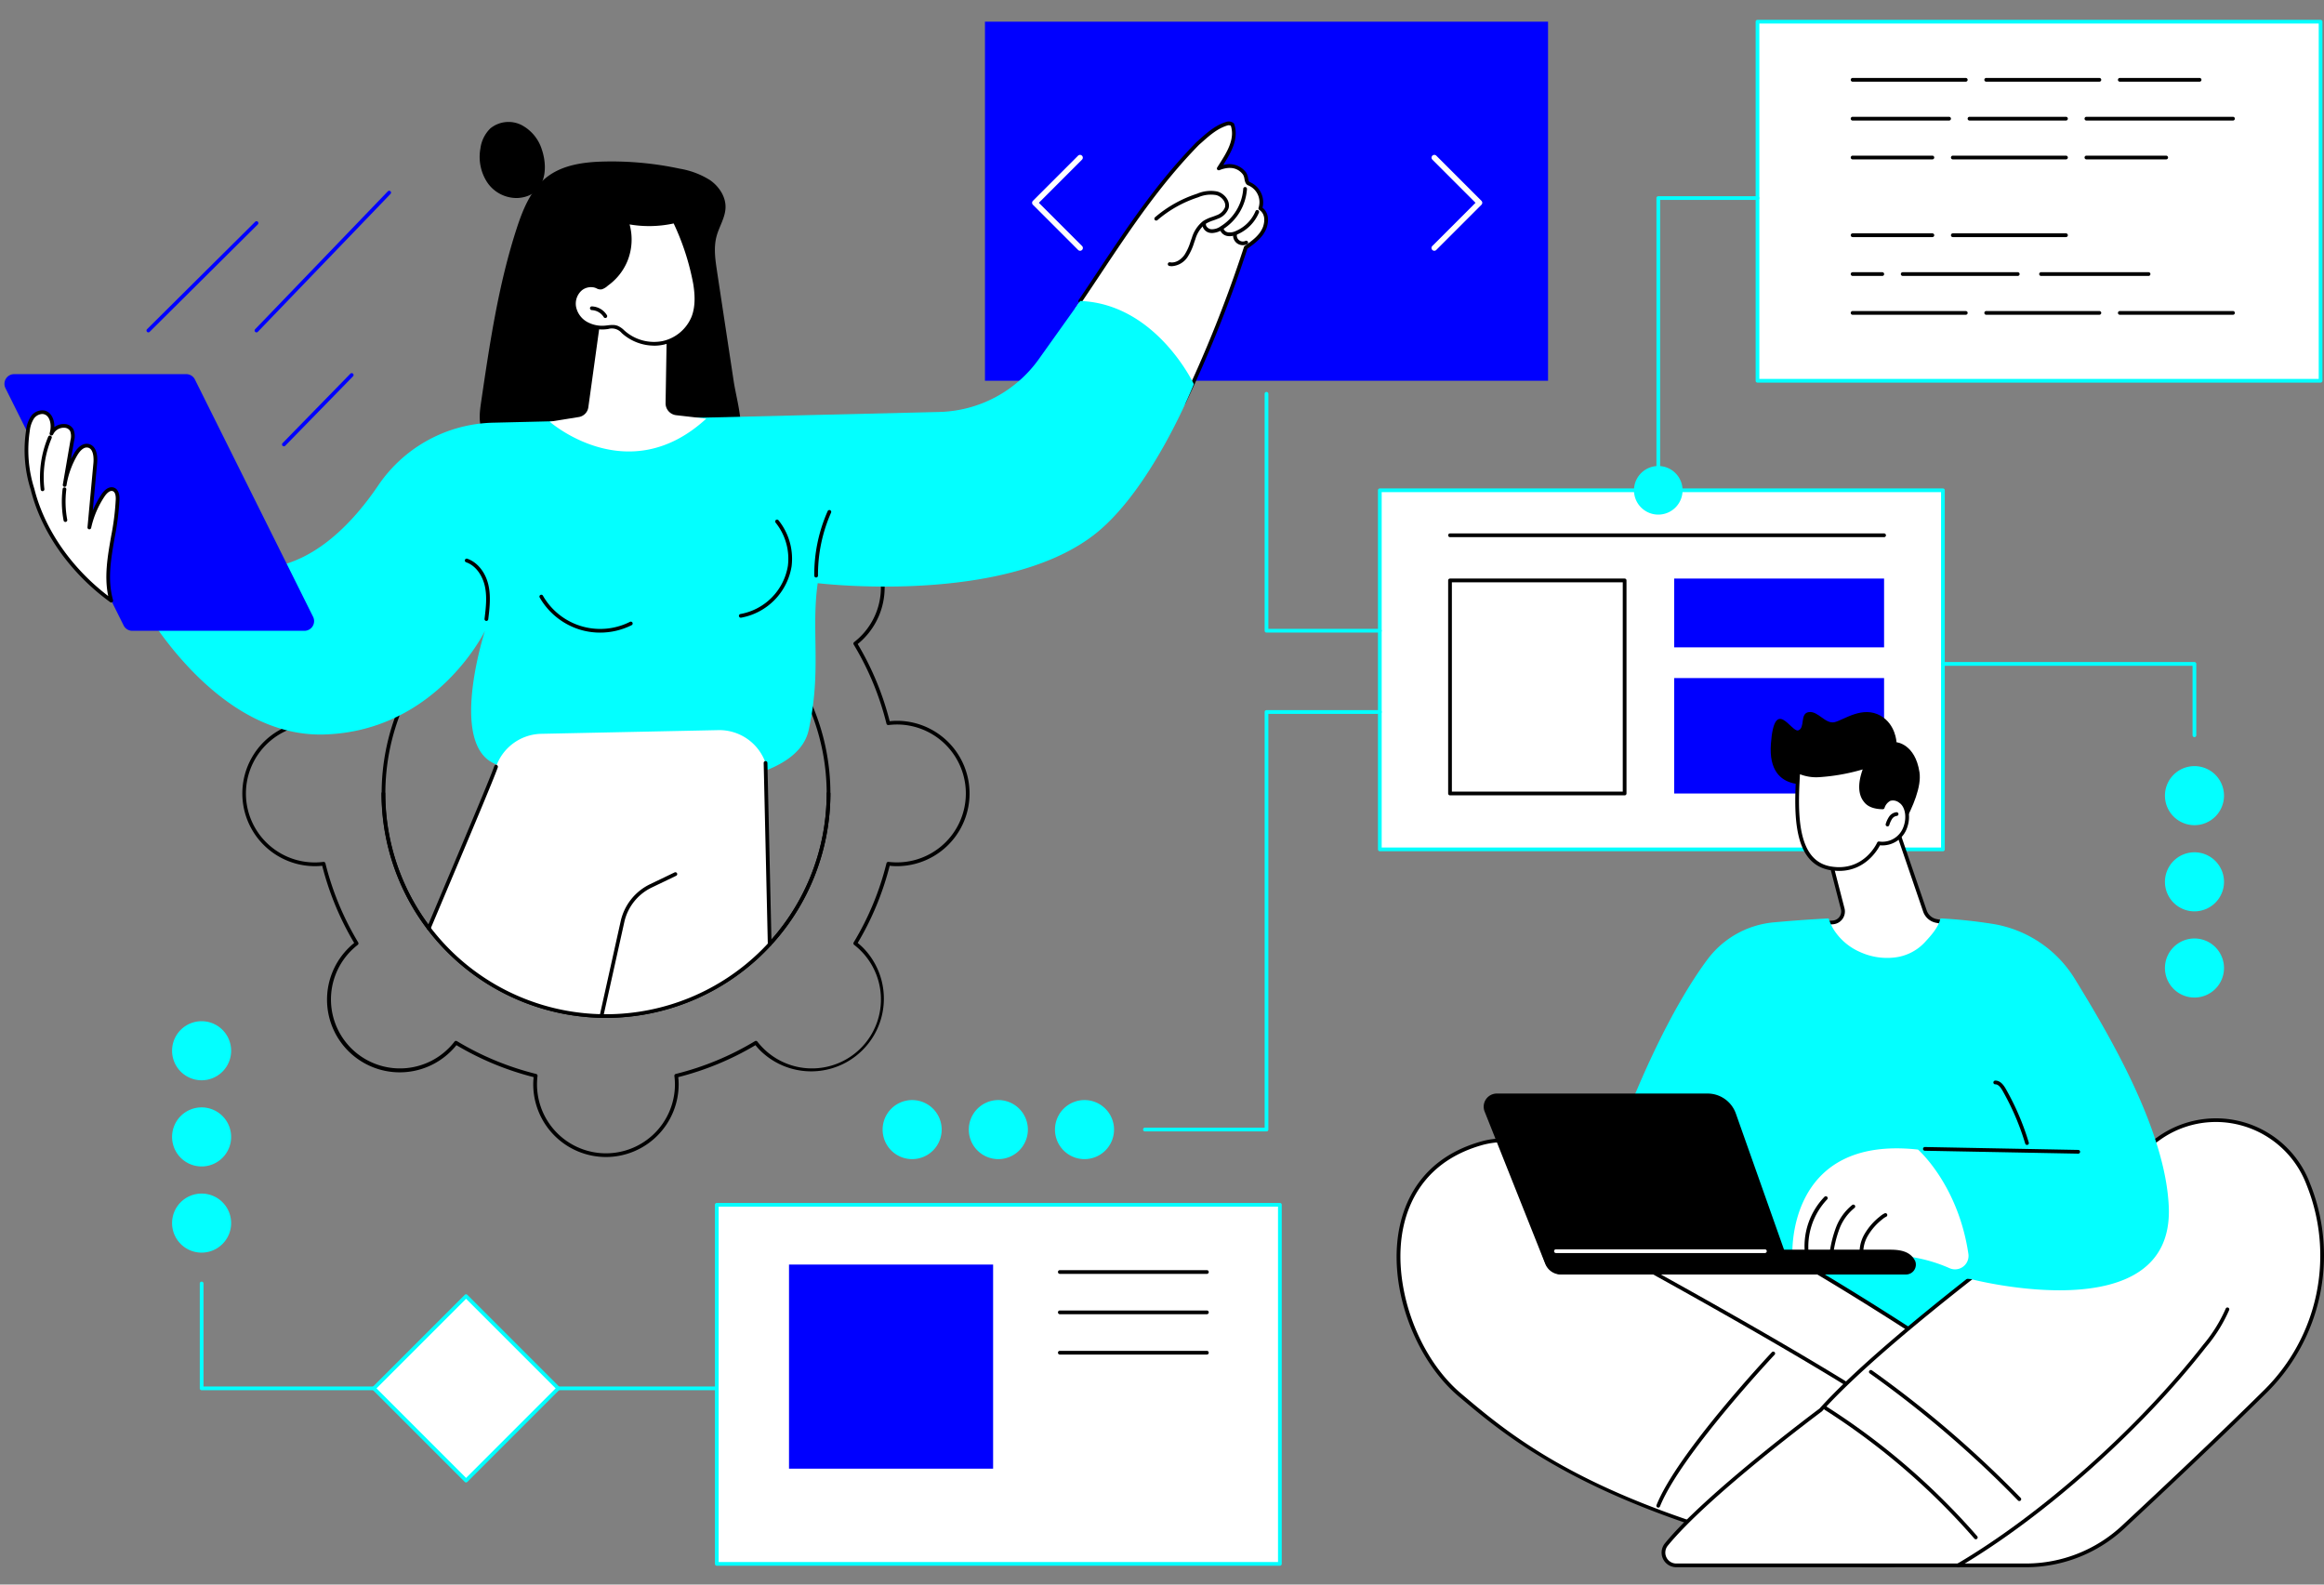 <svg xmlns="http://www.w3.org/2000/svg" xmlns:xlink="http://www.w3.org/1999/xlink" width="660" height="450" viewBox="0 0 660 450"><rect x="0" y="0" width="660" height="450" fill="#808080" stroke="none"/><defs><clipPath id="a"><rect width="658.744" height="439.443" fill="none"/></clipPath><clipPath id="c"><rect width="660" height="450"/></clipPath></defs><g id="b" clip-path="url(#c)"><g transform="translate(1.256 5.629)"><rect width="159.911" height="101.972" transform="translate(390.606 133.611)" fill="#fff"/><g clip-path="url(#a)"><path d="M897.822,354.6H737.911a.529.529,0,0,1-.529-.529V252.1a.528.528,0,0,1,.529-.529H897.822a.529.529,0,0,1,.529.529V354.073a.529.529,0,0,1-.529.529M738.44,353.544H897.293V252.63H738.44Z" transform="translate(-347.305 -118.49)" fill="#03ffff"/><path d="M825.18,361.516H775.593a.529.529,0,0,1-.529-.529V300.478a.529.529,0,0,1,.529-.529H825.18a.529.529,0,0,1,.529.529v60.509a.529.529,0,0,1-.529.529m-49.058-1.058H824.65V301.007H776.122Z" transform="translate(-365.053 -141.275)"/><rect width="59.602" height="19.54" transform="translate(474.208 158.673)" fill="blue"/><rect width="59.602" height="32.779" transform="translate(474.208 186.934)" fill="blue"/><path d="M898.863,276.783H775.593a.529.529,0,0,1,0-1.058h123.27a.529.529,0,0,1,0,1.058" transform="translate(-365.053 -129.866)"/><rect width="159.911" height="101.972" transform="translate(278.466 0.528)" fill="blue"/><path d="M766.916,99.722a.794.794,0,0,1-.561-1.355L778.623,86.1,766.355,73.832a.794.794,0,0,1,1.122-1.123l12.829,12.829a.794.794,0,0,1,0,1.123L767.477,99.49a.793.793,0,0,1-.561.232" transform="translate(-360.842 -34.137)" fill="#fff"/><path d="M565.331,99.722a.791.791,0,0,1-.561-.232L551.941,86.661a.8.8,0,0,1,0-1.123l12.829-12.829a.794.794,0,0,1,1.122,1.123L553.625,86.1l12.268,12.268a.794.794,0,0,1-.561,1.355" transform="translate(-259.853 -34.137)" fill="#fff"/><path d="M488.231,588.26a8.387,8.387,0,1,0-8.386,8.4,8.394,8.394,0,0,0,8.386-8.4" transform="translate(-222.055 -273.111)" fill="#03ffff"/><path d="M534.5,588.26a8.387,8.387,0,1,0-8.387,8.4,8.394,8.394,0,0,0,8.387-8.4" transform="translate(-243.846 -273.111)" fill="#03ffff"/><path d="M580.761,588.26a8.387,8.387,0,1,0-8.387,8.4,8.394,8.394,0,0,0,8.387-8.4" transform="translate(-265.637 -273.111)" fill="#03ffff"/><path d="M646.327,490.222H611.8a.529.529,0,0,1,0-1.058h34V371.113a.529.529,0,0,1,.529-.529h32.185a.529.529,0,0,1,0,1.058H646.856V489.693a.529.529,0,0,1-.529.529" transform="translate(-287.905 -174.544)" fill="#03ffff"/><rect width="159.911" height="101.972" transform="translate(497.862 0.528)" fill="#fff"/><path d="M1100.572,103.03H940.662a.529.529,0,0,1-.529-.529V.529A.528.528,0,0,1,940.662,0h159.91a.529.529,0,0,1,.529.529V102.5a.529.529,0,0,1-.529.529m-159.381-1.058h158.852V1.058H941.191Z" transform="translate(-442.8)" fill="#03ffff"/><path d="M887.4,178.741a.529.529,0,0,1-.529-.529V95.224a.529.529,0,0,1,.529-.529h28.177a.529.529,0,0,1,0,1.058H887.926v82.459a.529.529,0,0,1-.529.529" transform="translate(-417.712 -44.601)" fill="#03ffff"/><path d="M874.822,246.426a6.9,6.9,0,1,0,6.9-6.9,6.9,6.9,0,0,0-6.9,6.9" transform="translate(-412.039 -112.814)" fill="#03ffff"/><path d="M1023.859,32.267h-32.14a.529.529,0,0,1,0-1.058h32.14a.529.529,0,1,1,0,1.058" transform="translate(-466.848 -14.699)"/><path d="M1095.583,32.267h-32.139a.529.529,0,1,1,0-1.058h32.139a.529.529,0,1,1,0,1.058" transform="translate(-500.63 -14.699)"/><path d="M1157.822,32.267h-22.654a.529.529,0,0,1,0-1.058h22.654a.529.529,0,1,1,0,1.058" transform="translate(-534.412 -14.699)"/><path d="M1019.116,53.123h-27.4a.529.529,0,0,1,0-1.058h27.4a.529.529,0,0,1,0,1.058" transform="translate(-466.848 -24.522)"/><path d="M1081.875,53.123h-27.4a.529.529,0,1,1,0-1.058h27.4a.529.529,0,1,1,0,1.058" transform="translate(-496.407 -24.522)"/><path d="M1158.861,53.123h-41.625a.529.529,0,1,1,0-1.058h41.625a.529.529,0,1,1,0,1.058" transform="translate(-525.966 -24.522)"/><path d="M1014.373,73.98H991.719a.529.529,0,0,1,0-1.058h22.654a.529.529,0,1,1,0,1.058" transform="translate(-466.848 -34.346)"/><path d="M1077.652,73.98h-32.139a.529.529,0,0,1,0-1.058h32.139a.529.529,0,1,1,0,1.058" transform="translate(-492.184 -34.346)"/><path d="M1139.891,73.98h-22.653a.529.529,0,1,1,0-1.058h22.653a.529.529,0,0,1,0,1.058" transform="translate(-525.966 -34.346)"/><path d="M1014.373,115.692H991.719a.529.529,0,0,1,0-1.058h22.654a.529.529,0,1,1,0,1.058" transform="translate(-466.848 -53.992)"/><path d="M1077.652,115.692h-32.139a.529.529,0,0,1,0-1.058h32.139a.529.529,0,1,1,0,1.058" transform="translate(-492.184 -53.992)"/><path d="M1000.145,136.548h-8.426a.529.529,0,0,1,0-1.058h8.426a.529.529,0,0,1,0,1.058" transform="translate(-466.848 -63.815)"/><path d="M1123.418,136.548H1092.89a.529.529,0,0,1,0-1.058h30.528a.529.529,0,1,1,0,1.058" transform="translate(-514.499 -63.815)"/><path d="M1051.285,136.548h-32.67a.529.529,0,0,1,0-1.058h32.67a.529.529,0,1,1,0,1.058" transform="translate(-479.516 -63.815)"/><path d="M1023.859,157.4h-32.14a.529.529,0,0,1,0-1.058h32.14a.529.529,0,1,1,0,1.058" transform="translate(-466.848 -73.638)"/><path d="M1095.583,157.4h-32.139a.529.529,0,1,1,0-1.058h32.139a.529.529,0,1,1,0,1.058" transform="translate(-500.63 -73.638)"/><path d="M1167.307,157.4h-32.14a.529.529,0,1,1,0-1.058h32.14a.529.529,0,0,1,0,1.058" transform="translate(-534.411 -73.638)"/><path d="M709.256,268.11H677.071a.529.529,0,0,1-.529-.529V200.292a.529.529,0,1,1,1.058,0v66.76h31.656a.529.529,0,0,1,0,1.058" transform="translate(-318.649 -94.088)" fill="#03ffff"/><path d="M98.4,554.352a8.387,8.387,0,1,0-8.4-8.386,8.394,8.394,0,0,0,8.4,8.386" transform="translate(-42.389 -253.198)" fill="#03ffff"/><path d="M98.4,600.617A8.387,8.387,0,1,0,90,592.23a8.394,8.394,0,0,0,8.4,8.387" transform="translate(-42.389 -274.989)" fill="#03ffff"/><path d="M98.4,646.882A8.387,8.387,0,1,0,90,638.5a8.394,8.394,0,0,0,8.4,8.386" transform="translate(-42.389 -296.78)" fill="#03ffff"/><path d="M251.706,708.228h-146.3a.529.529,0,0,1-.529-.529V677.916a.529.529,0,0,1,1.058,0V707.17H251.706a.529.529,0,1,1,0,1.058" transform="translate(-49.398 -319.047)" fill="#03ffff"/><path d="M1168.214,493.166a8.387,8.387,0,1,0,8.4,8.386,8.394,8.394,0,0,0-8.4-8.386" transform="translate(-546.268 -232.28)" fill="#03ffff"/><path d="M1168.214,446.9a8.387,8.387,0,1,0,8.4,8.386,8.394,8.394,0,0,0-8.4-8.386" transform="translate(-546.268 -210.489)" fill="#03ffff"/><path d="M1168.214,400.635a8.387,8.387,0,1,0,8.4,8.386,8.394,8.394,0,0,0-8.4-8.386" transform="translate(-546.268 -188.698)" fill="#03ffff"/><path d="M1111.627,366.083a.528.528,0,0,1-.529-.529V345.822h-70.9a.529.529,0,1,1,0-1.058h71.429a.529.529,0,0,1,.529.529v20.261a.529.529,0,0,1-.529.529" transform="translate(-489.681 -162.383)" fill="#03ffff"/><rect width="37.031" height="37.031" transform="translate(104.92 388.652) rotate(-45)" fill="#fff"/><path d="M224.049,737.616a.528.528,0,0,1-.374-.155l-26.185-26.185a.528.528,0,0,1,0-.748l26.185-26.185a.529.529,0,0,1,.748,0l26.185,26.185a.529.529,0,0,1,0,.748l-26.185,26.185a.528.528,0,0,1-.374.155M198.613,710.9l25.437,25.437L249.487,710.9l-25.437-25.437Z" transform="translate(-92.945 -322.251)" fill="#03ffff"/><rect width="159.911" height="101.972" transform="translate(202.308 336.516)" fill="#fff"/><path d="M541.872,738.163H381.961a.529.529,0,0,1-.529-.529V635.662a.529.529,0,0,1,.529-.529H541.872a.529.529,0,0,1,.529.529V737.634a.529.529,0,0,1-.529.529M382.49,737.1H541.343V636.19H382.49Z" transform="translate(-179.653 -299.146)" fill="#03ffff"/><rect width="57.965" height="57.965" transform="translate(222.817 353.489)" fill="blue"/><path d="M607.881,672.276H566.116a.529.529,0,1,1,0-1.058h41.765a.529.529,0,1,1,0,1.058" transform="translate(-266.39 -316.142)"/><path d="M607.881,693.935H566.116a.529.529,0,1,1,0-1.058h41.765a.529.529,0,1,1,0,1.058" transform="translate(-266.39 -326.343)"/><path d="M607.881,715.593H566.116a.529.529,0,1,1,0-1.058h41.765a.529.529,0,1,1,0,1.058" transform="translate(-266.39 -336.544)"/><path d="M230.978,426.653a20.669,20.669,0,0,1-20.649-20.642,19.487,19.487,0,0,1,.114-2.041,82.581,82.581,0,0,1-21.924-9.077,19.547,19.547,0,0,1-1.363,1.523,20.646,20.646,0,1,1-29.2-29.193,19.534,19.534,0,0,1,1.524-1.362,82.5,82.5,0,0,1-9.08-21.916,19.8,19.8,0,0,1-2.041.113,20.642,20.642,0,1,1,0-41.284,19.5,19.5,0,0,1,2.041.114,82.536,82.536,0,0,1,9.08-21.916,19.641,19.641,0,0,1-1.524-1.362,20.645,20.645,0,1,1,29.2-29.192,19.541,19.541,0,0,1,1.363,1.522,82.6,82.6,0,0,1,21.924-9.077,19.47,19.47,0,0,1-.114-2.04,20.649,20.649,0,0,1,41.3,0,19.326,19.326,0,0,1-.114,2.04,82.607,82.607,0,0,1,21.924,9.077,19.334,19.334,0,0,1,1.363-1.523A20.645,20.645,0,1,1,304,279.611a19.448,19.448,0,0,1-1.524,1.362,82.524,82.524,0,0,1,9.081,21.916,19.464,19.464,0,0,1,2.041-.114,20.642,20.642,0,1,1,0,41.284,19.781,19.781,0,0,1-2.041-.113,82.555,82.555,0,0,1-9.081,21.916A19.343,19.343,0,0,1,304,367.224a20.646,20.646,0,0,1-29.2,29.193,19.434,19.434,0,0,1-1.362-1.522,82.588,82.588,0,0,1-21.924,9.077,19.343,19.343,0,0,1,.114,2.041,20.67,20.67,0,0,1-20.65,20.642m-42.584-32.98a.527.527,0,0,1,.273.076,81.548,81.548,0,0,0,22.481,9.308.528.528,0,0,1,.4.578,19.585,19.585,0,1,0,39.025,2.377,19.47,19.47,0,0,0-.159-2.377.53.53,0,0,1,.4-.577,81.545,81.545,0,0,0,22.48-9.308.531.531,0,0,1,.69.126A19.589,19.589,0,1,0,301.461,366.4a.529.529,0,0,1-.128-.69,81.461,81.461,0,0,0,9.313-22.473.535.535,0,0,1,.577-.4,19.578,19.578,0,1,0,2.378-39.01,19.459,19.459,0,0,0-2.378.159.533.533,0,0,1-.577-.4,81.522,81.522,0,0,0-9.313-22.473.529.529,0,0,1,.128-.69,19.587,19.587,0,1,0-27.482-27.472.529.529,0,0,1-.69.127,81.544,81.544,0,0,0-22.48-9.308.53.53,0,0,1-.4-.577,19.584,19.584,0,1,0-39.023-2.377,19.722,19.722,0,0,0,.158,2.377.528.528,0,0,1-.4.578,81.547,81.547,0,0,0-22.481,9.308.529.529,0,0,1-.689-.127,19.406,19.406,0,0,0-1.57-1.792A19.588,19.588,0,1,0,160.5,280.432a.529.529,0,0,1,.127.69,81.512,81.512,0,0,0-9.312,22.473.529.529,0,0,1-.576.4A19.578,19.578,0,1,0,148.357,343a19.686,19.686,0,0,0,2.378-.158.531.531,0,0,1,.576.4,81.49,81.49,0,0,0,9.312,22.473.529.529,0,0,1-.127.69,19.733,19.733,0,0,0-1.794,1.568,19.588,19.588,0,1,0,29.276,25.9.529.529,0,0,1,.416-.2m42.584-6.531a63.724,63.724,0,1,1,63.746-63.724,63.807,63.807,0,0,1-63.746,63.724m0-126.391a62.666,62.666,0,1,0,62.688,62.667,62.748,62.748,0,0,0-62.688-62.667" transform="translate(-60.15 -103.705)"/><path d="M272.825,62.741A11.845,11.845,0,0,0,267,55.7a8.2,8.2,0,0,0-8.8.952,9.664,9.664,0,0,0-2.834,5.675,13.232,13.232,0,0,0,1.936,9.688,10.088,10.088,0,0,0,8.624,4.427c7.638-.451,8.871-7.781,6.9-13.7" transform="translate(-120.179 -25.837)"/><path d="M322.549,107.164c-.5-3.277-.988-6.668-.132-9.867.741-2.769,2.469-5.3,2.552-8.165.09-3.114-1.86-6.012-4.395-7.789a23.249,23.249,0,0,0-8.61-3.257,92.316,92.316,0,0,0-21.555-2.029c-5.7.136-11.7.927-16.213,4.441-4.475,3.488-6.751,9.082-8.517,14.5-5.2,15.952-7.664,32.657-10.108,49.268-.4,2.731-.786,5.621.266,8.17,1.485,3.6,5.367,5.482,9,6.793,15.377,5.543,32.037,6.568,48.336,5.559,3.967-.245,8.1-.662,11.47-2.783,7.873-4.948,3.75-16.268,2.631-23.652q-2.365-15.6-4.728-31.194" transform="translate(-120.179 -35.811)"/><path d="M577.385,112.828a79.037,79.037,0,0,0,9.962,13.94,57.928,57.928,0,0,0,6.515,6.259,62.589,62.589,0,0,0,7.308,5.027q1.039.619,2.095,1.208a300.967,300.967,0,0,0,19.94-48.333c10.162-7.338,4.277-11.178,4.277-11.178,1.59-6.343-3.552-6.907-3.552-6.907-1.513-7.65-8.316-4.49-8.316-4.49,5.565-8.173,8.294-21.54-7.887-4.822-9.563,9.881-21.836,28.222-32.871,44.574.807,1.593,1.644,3.171,2.529,4.723" transform="translate(-270.756 -26.15)" fill="#fff"/><path d="M605.074,137.414a.539.539,0,0,1-.129-.016.529.529,0,0,1-.385-.642,6.1,6.1,0,0,1,1.161-2.2c.142-.2.289-.4.436-.616A368.162,368.162,0,0,0,623.586,90.2a.532.532,0,0,1,.2-.27C626,88.348,628.1,86.851,629,84.46c.409-1.229.824-3.512-1.069-4.774a.529.529,0,0,1-.2-.626,5.142,5.142,0,0,0-2.9-6.319c-.8-.265-.97-1.114-1.117-1.862a3.435,3.435,0,0,0-.379-1.187c-1.907-2.542-4.709-2.109-6.719-1.294l-.006,0h0a.5.5,0,0,1-.123.031h0a.554.554,0,0,1-.176-.009h-.015a.538.538,0,0,1-.176-.08H616.1a.55.55,0,0,1-.068-.06s0,0,0,0,0,0,0,0l-.015-.016a.54.54,0,0,1-.09-.149h0a.542.542,0,0,1-.034-.15.53.53,0,0,1,.082-.328l.482-.755c2.185-3.413,4.659-7.275,3.379-11.124a2.044,2.044,0,0,0-.752-.111c-2.938.823-5.213,2.847-7.414,4.8-.3.263-.59.526-.886.783-11.1,11.368-19.4,23.836-28.184,37.037q-2.519,3.786-5.072,7.581a.529.529,0,1,1-.876-.592q2.56-3.789,5.067-7.575c8.813-13.243,17.136-25.752,28.338-37.22.323-.284.615-.544.909-.806,2.309-2.054,4.7-4.177,7.907-5.053a.534.534,0,0,1,.139-.019,2.338,2.338,0,0,1,1.644.472.526.526,0,0,1,.125.2c1.444,4.042-.8,8.036-2.9,11.362a1.285,1.285,0,0,1-.128.32,5.878,5.878,0,0,1,6.452,2.156,4.221,4.221,0,0,1,.553,1.593c.122.618.214,1,.462,1.082a6.266,6.266,0,0,1,3.633,7.292c1.543,1.245,1.964,3.321,1.15,5.766-1,2.653-3.246,4.3-5.452,5.879A369.851,369.851,0,0,1,607.1,134.426a.519.519,0,0,1-.039.069c-.163.244-.325.469-.482.685a5.122,5.122,0,0,0-.99,1.834.53.53,0,0,1-.513.4" transform="translate(-271.557 -25.704)"/><path d="M622.326,113.188a4.088,4.088,0,0,1-.727-.065.529.529,0,0,1,.189-1.042c1.717.312,3.284-.934,4.1-2.094a15.174,15.174,0,0,0,1.741-3.831c.122-.349.243-.7.371-1.042a9.559,9.559,0,0,1,3.173-4.731,10.833,10.833,0,0,1,2.593-1.192c.388-.139.778-.277,1.156-.435a3.988,3.988,0,0,0,2.484-2.3c.394-1.484-.982-3.047-2.476-3.453a8.925,8.925,0,0,0-5.111.612,33.643,33.643,0,0,0-11.594,6.485.529.529,0,0,1-.706-.789,34.685,34.685,0,0,1,11.956-6.7,9.8,9.8,0,0,1,5.732-.632c1.976.537,3.784,2.618,3.22,4.746a4.97,4.97,0,0,1-3.1,3c-.4.168-.812.315-1.21.457a9.9,9.9,0,0,0-2.348,1.066A8.632,8.632,0,0,0,629,105.481c-.125.339-.244.681-.363,1.024a16.219,16.219,0,0,1-1.875,4.092,5.788,5.788,0,0,1-4.43,2.591" transform="translate(-290.768 -43.224)"/><path d="M645.856,102.839a3.594,3.594,0,0,1-.41-.024,2.661,2.661,0,0,1-2.44-2.643.518.518,0,0,1,.571-.483.529.529,0,0,1,.484.571c-.063.752.745,1.415,1.509,1.5a4.218,4.218,0,0,0,2.644-.809,13.667,13.667,0,0,0,6.453-10.682.522.522,0,0,1,.561-.495.528.528,0,0,1,.495.561,14.738,14.738,0,0,1-6.96,11.52,5.768,5.768,0,0,1-2.906.98" transform="translate(-302.85 -42.285)"/><path d="M655.265,109.527a3.567,3.567,0,0,1-.576-.045,2.66,2.66,0,0,1-2.243-2.006.529.529,0,0,1,.425-.616.523.523,0,0,1,.616.425,1.626,1.626,0,0,0,1.372,1.152,3.984,3.984,0,0,0,2.192-.41A10.53,10.53,0,0,0,662.6,102.4a.529.529,0,0,1,.979.4,11.6,11.6,0,0,1-6.109,6.2,5.613,5.613,0,0,1-2.2.528" transform="translate(-307.296 -48.076)"/><path d="M662.391,117.675a2.756,2.756,0,0,1-2.738-3.284.529.529,0,0,1,1.04.2,1.713,1.713,0,0,0,2.414,1.872.529.529,0,1,1,.451.957,2.737,2.737,0,0,1-1.167.256" transform="translate(-310.673 -53.676)"/><path d="M71.552,235.217s20.988,39.749,52.928,38.821S170.175,244.6,170.175,244.6s-9.455,28.982.983,36.729,85.711,15.234,90.939-8.524c3.735-16.978.649-28.24,2.574-41.736,0,0,52.139,6.358,78.251-13.558,16.55-12.623,28.568-42.967,28.568-42.967s-10.682-22.786-32.259-23.618l-11.759,16.5a35.813,35.813,0,0,1-28.305,15.021l-126.582,3.042a40.572,40.572,0,0,0-32.665,17.732c-8.067,11.93-21.079,25.378-38,23.5Z" transform="translate(-33.701 -71.083)" fill="#03ffff"/><path d="M435.291,282.316a.529.529,0,0,1-.529-.524,44.445,44.445,0,0,1,3.806-18.319.529.529,0,1,1,.967.43,43.367,43.367,0,0,0-3.715,17.88.529.529,0,0,1-.524.534Z" transform="translate(-204.771 -123.947)"/><path d="M304.451,319.384a19.7,19.7,0,0,1-5.662-.825,19.974,19.974,0,0,1-11.5-9.148.529.529,0,0,1,.919-.524,18.738,18.738,0,0,0,24.735,7.431.529.529,0,0,1,.477.944,19.93,19.93,0,0,1-8.972,2.12" transform="translate(-135.281 -145.359)"/><path d="M394.845,296.154a.529.529,0,0,1-.081-1.052,16.636,16.636,0,0,0,13.454-13.652,16.358,16.358,0,0,0-3.491-12.3.529.529,0,0,1,.831-.655,17.421,17.421,0,0,1,3.709,13.106,17.73,17.73,0,0,1-14.339,14.55.539.539,0,0,1-.082.006" transform="translate(-185.722 -126.364)"/><path d="M253.3,306.941a.539.539,0,0,1-.065,0,.529.529,0,0,1-.461-.589c.374-3.076.761-6.257.085-9.305-.571-2.576-2.269-5.707-5.322-6.767a.529.529,0,0,1,.348-1c2.9,1.006,5.2,3.895,6.007,7.537.716,3.226.3,6.645-.068,9.663a.529.529,0,0,1-.525.465" transform="translate(-116.424 -136.234)"/><path d="M85.2,263.1H36.315a2.751,2.751,0,0,1-2.463-1.525L.293,194.19a2.752,2.752,0,0,1,2.463-3.979H51.637a2.752,2.752,0,0,1,2.463,1.525l33.559,67.387A2.752,2.752,0,0,1,85.2,263.1" transform="translate(0 -89.589)" fill="blue"/><path d="M36.568,232.566c-1.131-.47-2.274.616-2.96,1.631a26.55,26.55,0,0,0-3.919,9.152q.842-9.122,1.683-18.244c.18-1.956-.1-4.571-2.024-4.949-1.491-.293-2.747,1.1-3.522,2.406a24.715,24.715,0,0,0-3.148,8.729l2.163-12.6a4.742,4.742,0,0,0-.115-2.905c-.94-1.891-4.013-1.545-5.3.13a5.007,5.007,0,0,0-.5.8c.071-.287.136-.574.19-.861.381-2.054-.242-4.711-2.276-5.187a3.384,3.384,0,0,0-3.352,1.5,8.42,8.42,0,0,0-1.243,3.654,36.626,36.626,0,0,0,1.3,16.684c3.139,12.586,11.867,24,22.358,31.629-2.631-9.354,1.538-19.044,1.806-28.758.03-1.079-.153-2.4-1.15-2.81" transform="translate(-5.569 -99.192)" fill="#fff"/><path d="M35.441,264.189a.528.528,0,0,1-.311-.1C23.8,255.845,15.574,244.206,12.57,232.16a37.151,37.151,0,0,1-1.311-16.894,8.9,8.9,0,0,1,1.335-3.879,3.907,3.907,0,0,1,3.9-1.71c1.92.45,2.841,2.581,2.788,4.711a4.463,4.463,0,0,1,3.04-.866,2.866,2.866,0,0,1,2.4,1.554,5.237,5.237,0,0,1,.162,3.23l-.886,5.163q.417-.843.894-1.648c1.184-2,2.629-2.941,4.079-2.656,1.819.357,2.734,2.419,2.449,5.517L30.193,238.07a27.114,27.114,0,0,1,2.505-4.641c1.1-1.623,2.446-2.3,3.6-1.823.707.293,1.537,1.107,1.476,3.313a74.755,74.755,0,0,1-1.349,10.741c-1.084,6.2-2.109,12.051-.476,17.859a.527.527,0,0,1-.207.576.52.52,0,0,1-.3.1M15.8,210.655A3.1,3.1,0,0,0,13.455,212a7.982,7.982,0,0,0-1.15,3.428,36.132,36.132,0,0,0,1.282,16.442c2.85,11.421,10.464,22.45,20.991,30.486-1.171-5.586-.167-11.321.806-16.881a74.014,74.014,0,0,0,1.334-10.588c.025-.886-.1-2.006-.824-2.308-.776-.321-1.7.533-2.318,1.439a26.185,26.185,0,0,0-3.841,8.969.529.529,0,0,1-1.044-.161l1.683-18.243c.061-.668.273-4.015-1.6-4.381-1.361-.274-2.528,1.419-2.965,2.156a24.384,24.384,0,0,0-2.975,7.928l-.106.621a.529.529,0,0,1-1.044-.172q.05-.318.108-.634l2.056-11.976a4.275,4.275,0,0,0-.068-2.58,1.88,1.88,0,0,0-1.559-.972,3.345,3.345,0,0,0-2.845,1.189,4.493,4.493,0,0,0-.444.716.529.529,0,0,1-.986-.367c.069-.277.132-.553.183-.831.305-1.645-.075-4.153-1.877-4.575a1.966,1.966,0,0,0-.454-.052" transform="translate(-5.099 -98.719)"/><path d="M19.817,238.956a.529.529,0,0,1-.525-.467,29.669,29.669,0,0,1,2.14-15.016.529.529,0,0,1,.974.413,28.611,28.611,0,0,0-2.064,14.48.528.528,0,0,1-.463.587.5.5,0,0,1-.062,0" transform="translate(-8.991 -105.103)"/><path d="M31.832,260.828a.529.529,0,0,1-.519-.432,28.972,28.972,0,0,1-.272-8.915.529.529,0,1,1,1.05.131,27.9,27.9,0,0,0,.263,8.589.529.529,0,0,1-.423.617.56.56,0,0,1-.1.009" transform="translate(-14.515 -118.228)"/><path d="M307.409,153.8l-3.7,26.719A3.262,3.262,0,0,1,301,183.293l-8.254,1.331s22.229,19.573,44.458-.874l-8.542-.976a3.4,3.4,0,0,1-3.017-3.439l.368-22.008s-1.923-14.574-18.6-3.526" transform="translate(-137.881 -70.491)" fill="#fff"/><path d="M307.73,127.3a5.514,5.514,0,0,0-1.893,5.23,6.916,6.916,0,0,0,3.3,4.6,9.334,9.334,0,0,0,5.626,1.166,7.318,7.318,0,0,1,3.192.024,6.95,6.95,0,0,1,2.013,1.449,13.035,13.035,0,0,0,11,2.925,12.09,12.09,0,0,0,8.679-7.258c1.178-3.025,1.017-6.4.5-9.61a70.861,70.861,0,0,0-5.772-17.669,32.125,32.125,0,0,1-13.584.207,15.5,15.5,0,0,1-5.489,17.468,5.954,5.954,0,0,1-1.742,1.12c-.706.151-1.148-.32-1.88-.5a4.722,4.722,0,0,0-3.953.843" transform="translate(-144.009 -50.942)" fill="#fff"/><path d="M328.058,143a13.768,13.768,0,0,1-8.9-3.3q-.159-.138-.318-.28a3.649,3.649,0,0,0-3.862-1.136c-.211.025-.421.05-.629.069a9.886,9.886,0,0,1-5.948-1.239,7.451,7.451,0,0,1-3.552-4.965,6.075,6.075,0,0,1,2.087-5.739,5.269,5.269,0,0,1,4.405-.939,4.4,4.4,0,0,1,.8.3,1.287,1.287,0,0,0,.841.2,4.089,4.089,0,0,0,1.2-.764c.123-.1.237-.189.34-.264a14.964,14.964,0,0,0,5.3-16.873.529.529,0,0,1,.606-.688,31.691,31.691,0,0,0,13.359-.2.53.53,0,0,1,.6.3,71.993,71.993,0,0,1,5.812,17.8c.418,2.587.818,6.426-.529,9.886a12.692,12.692,0,0,1-9.063,7.584,12.513,12.513,0,0,1-2.554.26m-11.811-5.88a4.079,4.079,0,0,1,1.425.23,5.958,5.958,0,0,1,1.87,1.276c.1.091.2.181.306.27a12.551,12.551,0,0,0,10.546,2.808,11.61,11.61,0,0,0,8.294-6.932c1.253-3.22.869-6.869.47-9.334A70.115,70.115,0,0,0,333.6,108.3a32.79,32.79,0,0,1-12.516.276,16.289,16.289,0,0,1-.612,10.4,16.111,16.111,0,0,1-5.325,6.817c-.094.069-.2.153-.312.243a4.545,4.545,0,0,1-1.636.97,2.248,2.248,0,0,1-1.5-.268,3.417,3.417,0,0,0-.616-.234,4.185,4.185,0,0,0-3.5.745,5,5,0,0,0-1.7,4.721,6.383,6.383,0,0,0,3.054,4.241,8.822,8.822,0,0,0,5.306,1.093c.2-.018.4-.042.6-.066a11.893,11.893,0,0,1,1.395-.109m-8.987-10.3h0Z" transform="translate(-143.539 -50.472)"/><path d="M318.717,157.144a.528.528,0,0,1-.453-.255,4.24,4.24,0,0,0-3.4-1.991.529.529,0,0,1-.51-.546.523.523,0,0,1,.546-.51,5.253,5.253,0,0,1,4.269,2.5.529.529,0,0,1-.452.8" transform="translate(-148.06 -72.458)"/><path d="M278.129,462.505a63.056,63.056,0,0,0,46.5-20.387l-1.174-51.487a13.906,13.906,0,0,0-13.416-9.314l-50.275,1.046a13.912,13.912,0,0,0-12.852,9.353c-1.363,3.927-9.9,24.017-19.1,45.853a63.121,63.121,0,0,0,50.313,24.935" transform="translate(-107.301 -179.598)" fill="#fff"/><path d="M227.345,446.89a.529.529,0,0,1-.488-.735l4.426-10.495c7.257-17.2,13.524-32.056,14.659-35.326a.529.529,0,0,1,1,.347c-1.146,3.3-7.42,18.173-14.684,35.391l-4.425,10.495a.529.529,0,0,1-.488.323" transform="translate(-106.829 -188.389)"/><path d="M409.31,450.471a.53.53,0,0,1-.529-.517l-1.174-51.487a.53.53,0,0,1,.517-.541h.012a.529.529,0,0,1,.529.517l1.174,51.488a.529.529,0,0,1-.517.541Z" transform="translate(-191.982 -187.422)"/><path d="M320.18,498.7a.569.569,0,0,1-.115-.012.53.53,0,0,1-.4-.632l5.889-26.483a15.4,15.4,0,0,1,8.414-10.6l6.9-3.317a.529.529,0,0,1,.458.954l-6.9,3.316a14.351,14.351,0,0,0-7.838,9.877L320.7,498.284a.53.53,0,0,1-.516.414" transform="translate(-150.554 -215.528)"/><path d="M266.17,478.587a63.807,63.807,0,0,1-63.746-63.724.529.529,0,1,1,1.058,0,62.688,62.688,0,0,0,125.376,0,.529.529,0,1,1,1.058,0,63.807,63.807,0,0,1-63.746,63.724" transform="translate(-95.341 -195.15)"/><path d="M76.793,139.684a.529.529,0,0,1-.373-.9l30.716-30.509a.529.529,0,0,1,.746.751L77.166,139.531a.529.529,0,0,1-.373.153" transform="translate(-35.92 -50.923)" fill="blue"/><path d="M134.858,131.986a.529.529,0,0,1-.381-.9l37.679-39.155a.529.529,0,1,1,.762.734l-37.678,39.155a.528.528,0,0,1-.381.162" transform="translate(-63.268 -43.225)" fill="blue"/><path d="M149.567,210.46a.529.529,0,0,1-.379-.9l19.249-19.711a.529.529,0,1,1,.758.738L149.946,210.3a.528.528,0,0,1-.379.16" transform="translate(-70.196 -89.344)" fill="blue"/><path d="M961.724,391.6s-14.587,4.223-13.454-10.982c1.019-13.672,5.81-3.2,7.746-3.81,2.087-.654.365-4.863,3.058-5.2,2.65-.336,4.688,3.524,7.338,2.851s7.932-4.738,13.046-1.793c4.281,2.465,4.485,7.508,4.485,7.508s5.3.449,6.523,8.517-9.784,23.086-9.784,23.086Z" transform="translate(-446.603 -175.015)"/><path d="M996.849,434.765l7.78,22.751a4.291,4.291,0,0,0,3.242,2.824l3.463.674s-9.006,19.556-24.183,16.28-11.84-16.28-11.84-16.28l3.21-.26a3.108,3.108,0,0,0,2.758-3.875L977.671,442.9s14.707-11.857,19.178-8.133" transform="translate(-459.222 -204.432)" fill="#fff"/><path d="M990.048,477.722a16.463,16.463,0,0,1-3.486-.378c-5-1.08-8.585-3.314-10.64-6.639a14.358,14.358,0,0,1-1.6-10.289.531.531,0,0,1,.47-.4l3.21-.259a2.578,2.578,0,0,0,2.288-3.215l-3.608-13.982a.528.528,0,0,1,.18-.544c1.539-1.241,15.177-12.019,19.848-8.129a.526.526,0,0,1,.162.235l7.78,22.751a3.774,3.774,0,0,0,2.842,2.477l3.463.673a.529.529,0,0,1,.38.741c-.085.184-7.976,16.953-21.289,16.953m-14.777-16.679a13.425,13.425,0,0,0,1.558,9.116c1.9,3.065,5.249,5.135,9.956,6.151,13.092,2.826,21.612-12.135,23.288-15.376l-2.782-.541a4.832,4.832,0,0,1-3.641-3.173l-7.729-22.6c-3.439-2.52-13.974,4.713-18.13,8.013l3.523,13.65a3.638,3.638,0,0,1-3.228,4.535Z" transform="translate(-458.745 -203.965)"/><path d="M985.617,422.384s-3.769,8.705-13.641,7.1-10.123-14.168-9.241-27.514a11.665,11.665,0,0,0,5.7,1.105c4.285-.13,13.188-1.846,13.606-2.829-1.6,3.772-2.216,7.646-.213,10.064.786,1.055,2.269,1.816,4.89,1.861,0,0,1.251-4.181,4.975-1.754s2.339,12.666-6.079,11.971" transform="translate(-453.291 -188.513)" fill="#fff"/><path d="M973.861,429.735a15.188,15.188,0,0,1-2.443-.2c-10.532-1.715-10.521-15.389-9.683-28.071a.528.528,0,0,1,.262-.423.521.521,0,0,1,.5-.019,11.265,11.265,0,0,0,5.455,1.052c4.343-.132,12.4-1.8,13.156-2.55a.529.529,0,0,1,.953.457c-1.266,2.976-2.345,7.044-.293,9.519.758,1.016,2.139,1.567,4.12,1.658a4.144,4.144,0,0,1,2.183-2.325,3.811,3.811,0,0,1,3.443.668c2.045,1.333,2.78,4.692,1.71,7.817a7.415,7.415,0,0,1-7.76,5.148c-.772,1.48-4.262,7.272-11.6,7.272m-11.12-27.449c-.755,12-.61,24.662,8.847,26.2,9.352,1.523,13.034-6.7,13.07-6.786a.536.536,0,0,1,.529-.317,6.367,6.367,0,0,0,7.034-4.414c.9-2.635.337-5.528-1.287-6.586a2.831,2.831,0,0,0-2.5-.561,3.436,3.436,0,0,0-1.678,2.023.529.529,0,0,1-.507.378h-.009c-2.526-.043-4.312-.741-5.305-2.073-1.691-2.04-1.821-5.221-.381-9.236a56.645,56.645,0,0,1-12.573,2.214,12.677,12.677,0,0,1-5.239-.843m18.344-2.724h0" transform="translate(-452.819 -188.042)"/><path d="M1010.457,429.411a.536.536,0,0,1-.171-.029.529.529,0,0,1-.33-.671,7.653,7.653,0,0,1,.935-2.037,2.918,2.918,0,0,1,2.113-1.293.546.546,0,0,1,.564.491.53.53,0,0,1-.492.564,1.9,1.9,0,0,0-1.326.854,6.77,6.77,0,0,0-.793,1.762.528.528,0,0,1-.5.358" transform="translate(-475.673 -200.353)"/><path d="M1009.872,664.613l-46.026-5.77-4.4,10.513L995.1,686.717s17.656-12.169,14.776-22.1" transform="translate(-451.897 -310.313)" fill="#03ffff"/><path d="M921.936,674.319s-114.861-81.585-149.616-72.06-26.916,54.313-6.465,71.59c14.216,12.01,36.723,31.208,100.322,46.023s55.759-45.554,55.759-45.554" transform="translate(-352.486 -283.298)" fill="#fff"/><path d="M884.115,722.262a82.231,82.231,0,0,1-18.525-2.354c-63.428-14.775-86.537-34.3-100.345-45.966l-.2-.168c-6.2-5.239-11.347-13.02-14.492-21.912-3.221-9.106-4.014-18.569-2.233-26.644,1.877-8.515,7.46-19.582,23.392-23.949,14.559-3.991,44.247,6.95,88.247,32.511,32.7,19,61.528,39.424,61.816,39.628a.527.527,0,0,1,.218.363c.033.259,3.18,26.009-12.067,39.807-6.39,5.782-15.034,8.683-25.811,8.683M778.3,601.534a23.9,23.9,0,0,0-6.3.756c-15.424,4.227-20.825,14.925-22.639,23.156-3.511,15.924,3.682,36.8,16.375,47.52l.2.168c14.624,12.355,36.723,31.026,99.9,45.743,19.347,4.508,33.942,2.462,43.383-6.079,14.084-12.74,12.031-36.1,11.757-38.663-5.046-3.559-103.52-72.6-142.673-72.6" transform="translate(-352.019 -282.819)"/><path d="M887.4,759.258a.523.523,0,0,1-.2-.038.529.529,0,0,1-.3-.688c5.882-14.7,31.659-42.235,32.753-43.4a.529.529,0,1,1,.771.724c-.266.284-26.734,28.552-32.541,43.068a.529.529,0,0,1-.491.333" transform="translate(-417.712 -336.747)"/><path d="M941.6,708.015a.53.53,0,0,1-.34-.123C923.739,693.2,844.274,650.432,843.474,650a.529.529,0,1,1,.5-.932c.8.431,80.362,43.248,97.961,58.01a.529.529,0,0,1-.341.935" transform="translate(-397.142 -305.68)"/><path d="M891.469,711.2a3.629,3.629,0,0,0,2.806,5.927h99.248a40.657,40.657,0,0,0,27.7-10.9c10.684-9.944,26.793-25.094,40.377-38.525a54.246,54.246,0,0,0,12.377-58.319l-.352-.9a28,28,0,0,0-42.284-12.614c-29.908,21.275-77.26,56.234-96.032,77.119,0,0-32.066,23.8-43.843,38.2" transform="translate(-419.493 -278.213)" fill="#fff"/><path d="M993.055,717.182H893.807a4.159,4.159,0,0,1-3.216-6.791c11.486-14.047,42.546-37.258,43.895-38.263,19.156-21.29,68.414-57.475,96.083-77.157a28.53,28.53,0,0,1,43.083,12.851l.352.9a54.741,54.741,0,0,1-12.5,58.887c-13.456,13.3-29.39,28.3-40.388,38.537a41.064,41.064,0,0,1-28.064,11.037m53.974-126.442a27.27,27.27,0,0,0-15.846,5.093c-27.65,19.669-76.883,55.832-95.945,77.042a.589.589,0,0,1-.078.071c-.32.238-32.149,23.928-43.749,38.115a3.1,3.1,0,0,0,2.4,5.064h99.248A40,40,0,0,0,1020.4,705.37c10.993-10.231,26.919-25.219,40.366-38.514a53.683,53.683,0,0,0,12.256-57.75l-.351-.9a27.577,27.577,0,0,0-25.639-17.469M891,710.725h0Z" transform="translate(-419.024 -277.738)"/><path d="M1048.357,765.024a.529.529,0,0,1-.269-.985c23.957-14.095,51.374-38.5,69.848-62.168a42.026,42.026,0,0,0,6.416-10.276.529.529,0,0,1,.987.383,42.921,42.921,0,0,1-6.569,10.544c-18.549,23.767-46.083,48.272-70.146,62.429a.525.525,0,0,1-.268.073" transform="translate(-493.524 -325.58)"/><path d="M1019.923,782.1a.528.528,0,0,1-.4-.181,196.291,196.291,0,0,0-42.5-36.58.529.529,0,0,1,.568-.893,197.374,197.374,0,0,1,42.728,36.777.529.529,0,0,1-.4.877" transform="translate(-460.061 -350.593)"/><path d="M1043.682,762.037a.529.529,0,0,1-.379-.16,305.688,305.688,0,0,0-42.1-36.09.529.529,0,0,1,.613-.863,306.806,306.806,0,0,1,42.243,36.216.529.529,0,0,1-.379.9" transform="translate(-471.46 -341.39)"/><path d="M889.883,494.128a26.488,26.488,0,0,1,18.865-10.615c4.28-.395,9.645-.814,15.629-1.12a13.7,13.7,0,0,0,1.388,3.105,16.769,16.769,0,0,0,7.479,6.418,18.454,18.454,0,0,0,9.729,1.583,13.845,13.845,0,0,0,8.565-4.187c1.826-1.968,4.017-4.346,4.578-6.926a141.149,141.149,0,0,1,14.8,1.556,33.633,33.633,0,0,1,23.414,15.707c9.43,15.386,25.759,42.745,26.632,64.755,1.407,35.474-56.18,20.425-56.18,20.425L900.1,578.887l-37.472-29s11.663-34.7,27.251-55.756" transform="translate(-406.297 -227.202)" fill="#03ffff"/><path d="M1009.832,635.8a3.835,3.835,0,0,1-5.343,4.072,43.2,43.2,0,0,0-17.93-3.7l-26.7.268s-2.084-34.413,35.664-30.256c0,0,11.391,9.913,14.309,29.617" transform="translate(-452.081 -285.349)" fill="#fff"/><path d="M996.505,653.483a.528.528,0,0,1-.522-.452,10.421,10.421,0,0,1,1.362-6.522,17.674,17.674,0,0,1,4.353-4.954,5.976,5.976,0,0,1,1.365-.9.529.529,0,0,1,.423.969,5.032,5.032,0,0,0-1.117.748,16.654,16.654,0,0,0-4.1,4.654,9.37,9.37,0,0,0-1.239,5.851.529.529,0,0,1-.446.6.482.482,0,0,1-.077.006" transform="translate(-469.063 -301.726)"/><path d="M980.266,650.834a.524.524,0,0,1-.075-.005.53.53,0,0,1-.449-.6,33.207,33.207,0,0,1,1.836-7.64,15.076,15.076,0,0,1,4.636-6.444.529.529,0,0,1,.645.839,14.028,14.028,0,0,0-4.3,6,32.271,32.271,0,0,0-1.771,7.4.529.529,0,0,1-.523.454" transform="translate(-461.453 -299.571)"/><path d="M967.065,648.712a.528.528,0,0,1-.525-.467,20.22,20.22,0,0,1,5.537-16.573.529.529,0,0,1,.721.774,19.513,19.513,0,0,0-5.208,15.674.529.529,0,0,1-.463.588.514.514,0,0,1-.063,0" transform="translate(-455.167 -297.449)"/><path d="M830.932,667.282h97.393a2.87,2.87,0,0,0,1.629-.475,2.815,2.815,0,0,0,1.06-3.315c-1.148-2.41-3.522-3.258-7.031-3.258h-99.44l1.29,3.509a5.445,5.445,0,0,0,5.1,3.538" transform="translate(-388.357 -310.969)"/><path d="M816.058,627.8a4.758,4.758,0,0,1-4.42-3L794.4,581.521a3.728,3.728,0,0,1,3.462-5.109h59.857a8.516,8.516,0,0,1,8.027,5.675L881.927,627.8Z" transform="translate(-374.034 -271.488)"/><path d="M891.8,661.095H832.46a.529.529,0,1,1,0-1.058H891.8a.529.529,0,1,1,0,1.058" transform="translate(-391.837 -310.876)" fill="#fff"/><path d="M1074.064,607h-.01l-43.544-.827a.529.529,0,0,1-.519-.539.539.539,0,0,1,.539-.519l43.545.827a.529.529,0,0,1-.01,1.058" transform="translate(-485.123 -285.007)"/><path d="M1077.306,587.74a.529.529,0,0,1-.507-.377,72.5,72.5,0,0,0-6.426-15.006c-.71-1.247-1.36-1.83-2.04-1.83-.018,0-.036,0-.058,0a.529.529,0,0,1-.017-1.057c1.48-.059,2.443,1.324,3.034,2.363a73.561,73.561,0,0,1,6.521,15.226.53.53,0,0,1-.355.659.542.542,0,0,1-.152.022" transform="translate(-502.906 -268.218)"/></g></g></g></svg>